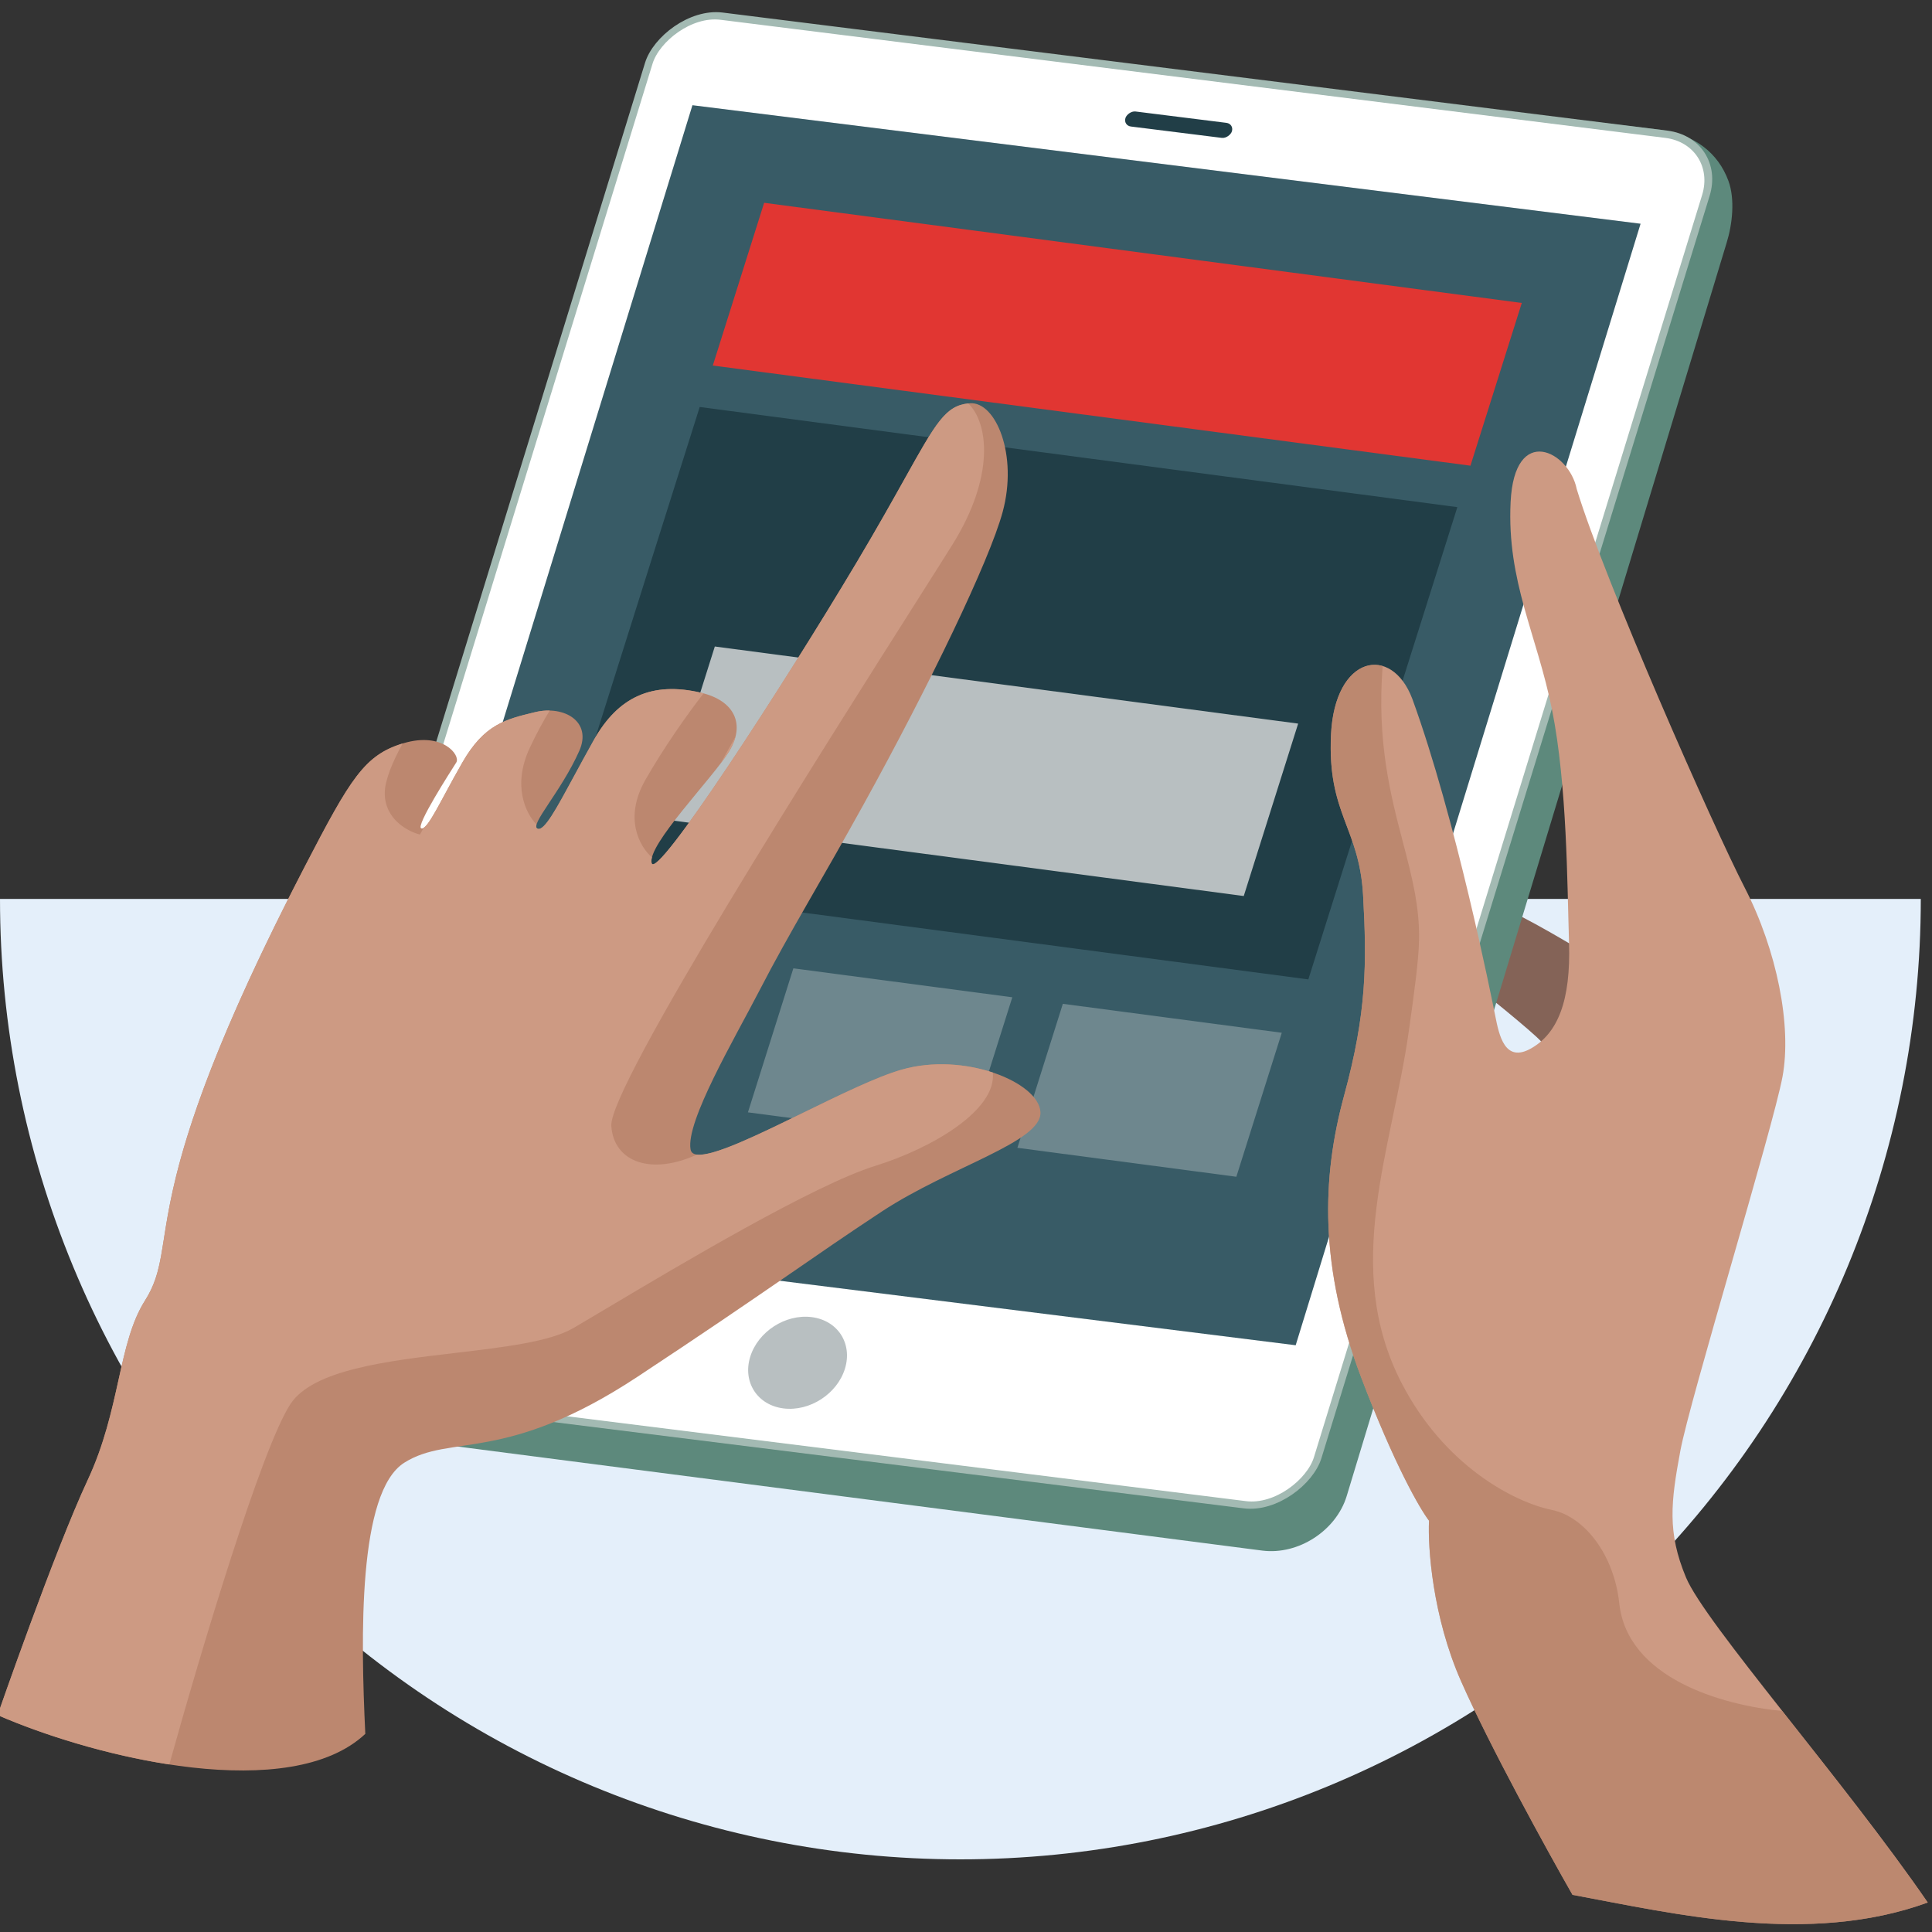 <svg width="110" height="110" viewBox="0 0 110 110" fill="none" xmlns="http://www.w3.org/2000/svg">
<rect x="0" y="0" width="110" height="110" fill="#333333" stroke="none"/>
<g clip-path="url(#clip0_35_1138)">
<path d="M109.362 51.182C109.362 65.685 103.601 79.593 93.347 89.848C83.092 100.103 69.184 105.864 54.681 105.864C40.179 105.864 26.27 100.103 16.016 89.848C5.761 79.593 2.1898e-06 65.685 0 51.182L54.681 51.182H109.362Z" fill="#E4EFFA"/>
<path d="M89.772 53.96C87.674 52.732 85.959 51.702 81.921 50.038C77.883 48.373 75.415 47.7 74.808 47.409C74.201 47.118 71.864 48.134 74.464 50.154C76.543 51.77 81.004 54.27 82.975 55.317C84.361 56.413 87.256 58.745 87.752 59.304C88.372 60.004 88.438 60.334 88.068 60.888C87.772 61.332 86.589 62.533 86.035 63.079C84.777 61.934 82.063 59.48 81.272 58.814C80.282 57.982 76.613 56.793 75.056 56.212C73.499 55.631 71.123 55.076 70.054 54.878C68.985 54.679 68.497 57.042 70.885 59.035C71.771 59.901 74.659 60.638 75.992 60.898L80.359 64.212L80.148 65.558C79.787 65.47 78.838 65.257 77.93 65.109C76.796 64.924 74.129 64.976 73.1 64.975C72.07 64.975 70.341 65.252 69.734 65.304C69.127 65.357 67.952 68.062 72.32 68.631C73.545 68.716 74.634 68.535 75.026 68.434L80.278 69.306L92.658 68.413L93.743 59.755L89.772 53.96Z" fill="#846357"/>
<path d="M17.529 80.831C15.893 80.156 14.807 77.59 15.149 75.848L15.785 73.947L37.77 3.166L39.469 1.631L41.891 1.069L94.537 7.389C96.483 7.664 97.827 8.707 98.41 10.301C98.789 11.34 98.638 12.753 98.31 13.816L76.672 85.189C76.067 87.154 73.923 88.541 71.883 88.286L20.562 81.65C19.929 81.571 17.967 81.166 17.529 80.831Z" fill="#5D897C"/>
<rect x="-0.276" y="0.179" width="60.672" height="81.621" rx="3.223" transform="matrix(-0.992 -0.124 -0.294 0.956 97.852 7.839)" fill="white" stroke="#A3BAB3" stroke-width="0.43"/>
<circle cx="2.719" cy="2.719" r="2.719" transform="matrix(-0.992 -0.124 -0.294 0.956 48.907 75.328)" fill="#B8BFC1"/>
<rect width="6.11" height="0.895" rx="0.447" transform="matrix(-0.992 -0.124 -0.294 0.956 70.271 7.05)" fill="#213E47"/>
<rect width="54.419" height="66.794" transform="matrix(-0.992 -0.124 -0.294 0.956 93.408 12.738)" fill="#385B66"/>
<rect width="43.529" height="28.185" transform="matrix(0.991 0.131 -0.301 0.954 39.838 23.172)" fill="#213E47"/>
<rect width="12.579" height="8.594" transform="matrix(0.991 0.131 0.301 -0.954 27.243 61.312)" fill="#6E878E"/>
<rect width="12.579" height="8.594" transform="matrix(0.991 0.131 0.301 -0.954 42.584 63.332)" fill="#6E878E"/>
<rect width="12.579" height="8.594" transform="matrix(0.991 0.131 0.301 -0.954 57.927 65.352)" fill="#6E878E"/>
<rect width="43.529" height="9.712" transform="matrix(0.991 0.131 0.301 -0.954 40.584 20.812)" fill="#E13632"/>
<rect width="33.514" height="10.29" transform="matrix(0.991 0.131 -0.301 0.954 40.699 36.809)" fill="#B8BFC1"/>
<path d="M109.757 108.32C105.026 101.433 97.067 92.394 95.993 89.812C94.918 87.23 95.133 85.509 95.672 82.604C96.211 79.7 100.949 64.21 101.488 61.306C102.027 58.401 101.167 54.098 99.34 50.547C97.512 46.996 91.384 33.117 89.772 27.845C89.342 25.693 86.223 24.079 86.007 28.597C85.79 33.115 87.51 36.128 88.37 40.431C89.229 44.735 89.227 50.329 89.334 53.664C89.44 56.999 88.687 58.827 87.18 59.688C85.674 60.548 85.352 58.934 85.137 57.858C84.922 56.782 82.881 46.562 80.409 39.783C79.227 36.663 75.999 37.308 75.782 41.826C75.566 46.344 77.395 47.098 77.609 50.971C77.823 54.844 77.821 57.641 76.529 62.374C75.236 67.107 75.127 72.163 77.492 78.403C79.384 83.396 80.861 85.935 81.362 86.581C81.29 88.087 81.554 92.024 83.189 95.725C84.823 99.426 88.099 105.373 89.532 107.884C95.341 108.961 102.979 110.792 109.757 108.32Z" fill="#CD9A83"/>
<path opacity="0.8" d="M102.148 98.27C104.71 101.516 107.576 105.148 109.757 108.322C103.581 110.575 96.691 109.254 91.121 108.187C90.579 108.083 90.048 107.981 89.532 107.885C88.099 105.375 84.823 99.428 83.189 95.727C81.554 92.026 81.29 88.089 81.363 86.582C80.861 85.937 79.384 83.397 77.492 78.405C75.127 72.165 75.237 67.109 76.529 62.376C77.821 57.643 77.823 54.846 77.609 50.973C77.513 49.245 77.097 48.138 76.683 47.041C76.17 45.678 75.663 44.331 75.783 41.828C75.927 38.823 77.403 37.531 78.723 37.921C78.386 42.256 79.176 45.275 79.876 47.95C80.379 49.871 80.835 51.614 80.794 53.539C80.767 54.752 80.515 56.55 80.213 58.701C79.273 65.395 76.384 72.106 79.795 78.733C82.217 83.438 86.196 85.529 88.359 85.97C90.222 86.35 91.898 88.523 92.192 91.274C92.649 95.553 98.042 97.089 101.476 97.418C101.697 97.699 101.921 97.983 102.148 98.27Z" fill="#B8836A"/>
<path d="M55.231 22.962C53.335 23.088 53.039 24.867 48.78 32.013C44.522 39.16 37.358 50.179 37.102 49.139C36.846 48.099 40.575 44.306 41.508 42.788C42.441 41.269 41.863 39.892 39.89 39.435C37.128 38.794 35.195 39.674 33.812 42.135C32.121 45.147 31.111 47.367 30.614 47.186C30.116 47.003 31.947 45.084 32.982 42.752C33.722 41.086 32.128 40.147 30.47 40.547C28.812 40.947 27.583 41.224 26.327 43.416C25.071 45.608 24.353 47.264 23.988 47.165C23.624 47.065 25.72 43.823 25.977 43.415C26.236 43.007 25.205 41.652 22.985 42.313C20.766 42.974 19.976 44.283 17.355 49.338C7.385 68.563 10.399 70.663 8.256 74.05C6.709 76.494 6.873 80.249 4.992 84.274C3.111 88.299 -0.134 97.651 -0.134 97.651C5.735 100.202 16.556 102.7 20.799 98.72C20.535 93.193 20.379 84.954 23.016 83.282C25.654 81.612 28.741 83.372 36.298 78.386C43.631 73.548 46.308 71.54 50.216 68.973C54.122 66.408 59.334 65.019 59.239 63.318C59.144 61.617 54.916 59.879 51.343 60.9C47.771 61.92 39.602 67.03 39.318 65.445C39.033 63.859 41.829 59.127 43.237 56.401C44.954 53.073 46.766 50.154 49.181 45.779C52.92 39.003 56.325 31.952 57.086 29.154C57.97 25.905 56.696 22.863 55.231 22.96L55.231 22.962Z" fill="#BC876F"/>
<path fill-rule="evenodd" clip-rule="evenodd" d="M56.527 61.066C56.753 63.216 53.039 65.385 49.84 66.377C46.353 67.459 38.736 71.994 34.527 74.499C33.781 74.944 33.141 75.324 32.651 75.611C31.309 76.395 28.701 76.702 25.948 77.027C22.032 77.489 17.823 77.986 16.539 79.937C14.888 82.448 11.426 94.047 9.64 100.461C6.078 99.914 2.479 98.787 -0.137 97.65C-0.137 97.65 3.108 88.299 4.989 84.274C5.926 82.27 6.356 80.332 6.742 78.591C7.131 76.834 7.476 75.277 8.253 74.05C8.95 72.949 9.102 71.984 9.332 70.522C9.809 67.488 10.623 62.313 17.352 49.338C19.949 44.328 20.749 42.998 22.923 42.331C22.354 43.372 21.909 44.425 21.906 45.146C21.9 46.653 23.24 47.353 23.91 47.515L24.123 47.132C24.388 46.965 24.783 46.233 25.347 45.187C25.629 44.664 25.953 44.063 26.324 43.416C27.568 41.246 28.784 40.952 30.418 40.558L30.467 40.546C30.751 40.478 31.032 40.449 31.3 40.455C30.937 41.047 30.546 41.758 30.161 42.584C29.152 44.749 29.945 46.327 30.547 46.94C30.509 47.069 30.525 47.153 30.612 47.185C30.988 47.322 31.657 46.086 32.692 44.171C33.026 43.555 33.397 42.868 33.809 42.135C35.193 39.673 37.125 38.794 39.888 39.435C39.946 39.448 40.003 39.462 40.059 39.478C39.175 40.608 37.794 42.562 36.744 44.406C35.493 46.606 36.433 48.22 37.117 48.812C37.085 48.939 37.077 49.049 37.099 49.139C37.355 50.179 44.519 39.159 48.778 32.013C49.955 30.037 50.829 28.472 51.519 27.238C53.278 24.088 53.83 23.101 55.13 22.97C56.278 24.088 56.661 27.112 54.219 31.023C53.809 31.681 53.13 32.751 52.267 34.112C46.954 42.485 34.654 61.872 34.806 64.106C34.951 66.222 37.155 66.905 39.672 65.738C40.594 65.865 43.133 64.624 45.75 63.346C47.818 62.335 49.935 61.301 51.34 60.9C53.101 60.396 55.021 60.563 56.527 61.066ZM41.032 43.461C41.225 43.207 41.388 42.979 41.505 42.787C41.681 42.501 41.803 42.22 41.873 41.95L41.032 43.461Z" fill="#CD9A83"/>
</g>
<defs>
<clipPath id="clip0_35_1138">
<rect width="110" height="110" fill="white"/>
</clipPath>
</defs>
</svg>

